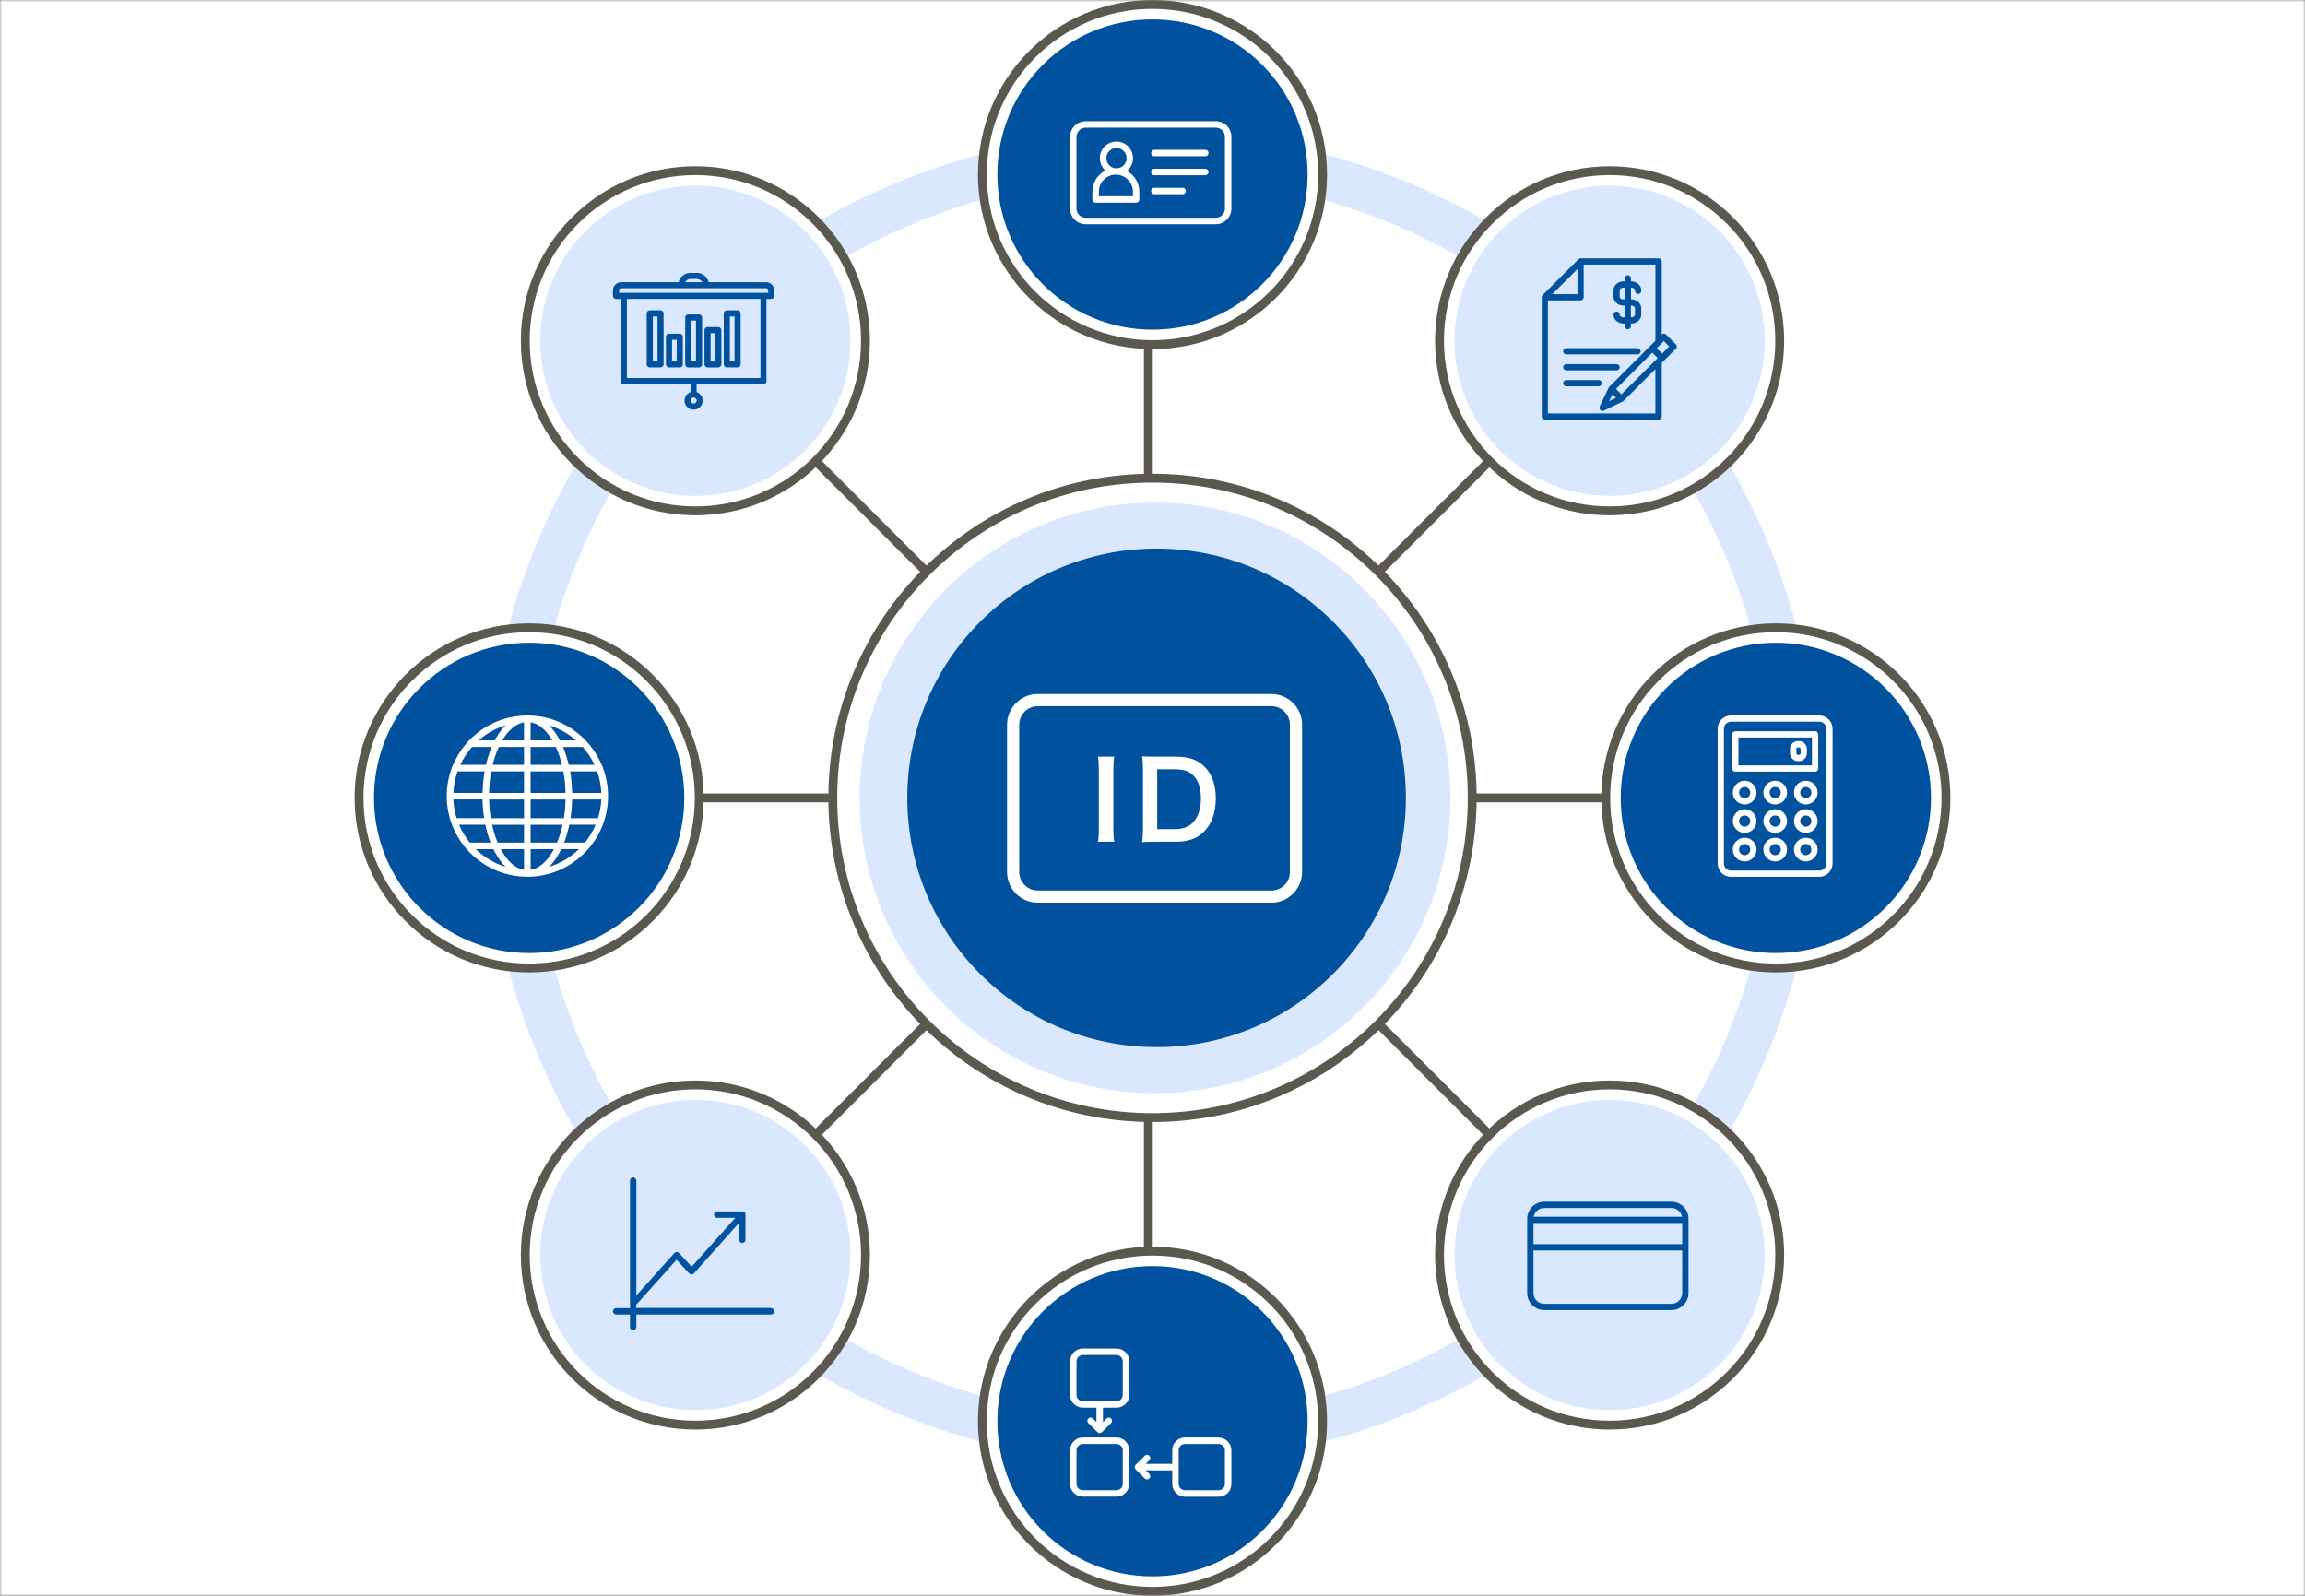 <svg width="520" height="360" viewBox="0 0 520 360" fill="none" xmlns="http://www.w3.org/2000/svg">
<rect x="0" y="0" width="520" height="360" fill="#808080" stroke="none"/>
<mask id="mask0_2991_9152" style="mask-type:alpha" maskUnits="userSpaceOnUse" x="0" y="0" width="520" height="360">
<rect width="520" height="360" fill="#D9D9D9"/>
</mask>
<g mask="url(#mask0_2991_9152)">
<rect width="520" height="360" fill="white"/>
<circle cx="260" cy="180" r="145.312" stroke="#D9E8FF" stroke-width="10"/>
<path d="M129.688 180L392.188 180" stroke="#5B584F" stroke-width="2" stroke-linecap="round" stroke-linejoin="round"/>
<path d="M259.063 48.75L259.062 311.25" stroke="#5B584F" stroke-width="2" stroke-linecap="round" stroke-linejoin="round"/>
<path d="M167.192 272.803L352.807 87.188" stroke="#5B584F" stroke-width="2" stroke-linecap="round" stroke-linejoin="round"/>
<path d="M167.192 87.189L352.807 272.805" stroke="#5B584F" stroke-width="2" stroke-linecap="round" stroke-linejoin="round"/>
<circle cx="363.125" cy="76.875" r="38.375" fill="white" stroke="#5B584F" stroke-width="2"/>
<circle cx="363.125" cy="76.875" r="35" fill="#D9E8FF"/>
<path d="M366.257 71.584C365.788 71.584 365.395 71.307 365.395 70.981C365.395 70.588 365.079 70.282 364.696 70.282C364.313 70.282 363.997 70.598 363.997 70.981C363.997 72.092 365.012 72.992 366.267 72.992H366.535V73.586C366.535 73.978 366.851 74.285 367.234 74.285C367.617 74.285 367.933 73.969 367.933 73.586V72.992H367.991C369.245 72.992 370.26 72.092 370.26 70.981V69.535C370.26 68.424 369.245 67.524 368 67.524H367.943V64.881H368C368.469 64.881 368.862 65.158 368.862 65.484V65.628C368.862 66.02 369.178 66.327 369.561 66.327C369.944 66.327 370.26 66.011 370.26 65.628V65.484C370.26 64.373 369.245 63.473 367.991 63.473H367.933V62.793C367.933 62.4 367.617 62.094 367.234 62.094C366.851 62.094 366.535 62.41 366.535 62.793V63.473H366.267C365.012 63.473 363.997 64.373 363.997 65.484V66.93C363.997 68.041 365.012 68.941 366.267 68.941H366.535V71.584H366.267H366.257ZM365.395 66.93V65.484C365.395 65.158 365.788 64.881 366.257 64.881H366.525V67.514H366.439C366.372 67.514 366.315 67.514 366.257 67.543C365.788 67.543 365.395 67.265 365.395 66.94V66.93ZM367.933 68.931H367.981C368.45 68.931 368.843 69.209 368.843 69.535V70.981C368.843 71.307 368.45 71.584 367.981 71.584H367.924V68.931H367.933Z" fill="#00529F"/>
<path d="M353.338 79.945H369.427C369.82 79.945 370.126 79.629 370.126 79.246C370.126 78.863 369.81 78.547 369.427 78.547H353.338C352.946 78.547 352.639 78.863 352.639 79.246C352.639 79.629 352.955 79.945 353.338 79.945Z" fill="#00529F"/>
<path d="M353.338 83.547H364.696C365.089 83.547 365.395 83.231 365.395 82.847C365.395 82.465 365.079 82.148 364.696 82.148H353.338C352.946 82.148 352.639 82.465 352.639 82.847C352.639 83.231 352.955 83.547 353.338 83.547Z" fill="#00529F"/>
<path d="M361.373 86.449C361.373 86.056 361.057 85.75 360.674 85.75H353.338C352.946 85.75 352.639 86.066 352.639 86.449C352.639 86.832 352.955 87.148 353.338 87.148H360.674C361.067 87.148 361.373 86.832 361.373 86.449Z" fill="#00529F"/>
<path d="M378.065 77.674L375.863 75.472C375.595 75.203 375.164 75.203 374.886 75.452V58.98C374.886 58.588 374.57 58.281 374.187 58.281H356.594C356.594 58.281 356.585 58.281 356.575 58.281C356.537 58.281 356.508 58.281 356.47 58.291C356.47 58.291 356.451 58.291 356.441 58.291C356.403 58.291 356.374 58.31 356.336 58.32C356.326 58.32 356.307 58.329 356.297 58.339C356.269 58.348 356.25 58.367 356.221 58.377C356.211 58.377 356.202 58.387 356.192 58.396C356.154 58.415 356.125 58.444 356.096 58.473L348.014 66.555C347.985 66.584 347.956 66.623 347.937 66.651C347.937 66.651 347.927 66.671 347.918 66.68C347.899 66.709 347.889 66.737 347.87 66.766C347.87 66.776 347.87 66.785 347.86 66.795C347.832 66.872 347.812 66.958 347.812 67.044C347.812 67.044 347.812 67.044 347.812 67.053V93.964C347.812 94.357 348.129 94.663 348.512 94.663H374.187C374.579 94.663 374.886 94.347 374.886 93.964V81.85L375.47 81.265L378.075 78.66C378.353 78.383 378.353 77.942 378.075 77.665L378.065 77.674ZM373.679 81.064L365.778 88.965L364.562 87.749L372.76 79.551L373.976 80.767L373.689 81.055L373.679 81.064ZM363.767 88.956L364.572 89.76L363.03 90.497L363.767 88.956ZM355.876 60.685V66.364H350.197L355.876 60.685ZM373.469 93.265H349.201V67.762H356.575C356.968 67.762 357.274 67.446 357.274 67.063V59.689H373.459V76.86L372.243 78.076L363.049 87.27C363.02 87.299 362.992 87.337 362.963 87.366C362.963 87.366 362.963 87.366 362.963 87.375C362.944 87.404 362.934 87.423 362.915 87.452L360.885 91.695C360.76 91.963 360.808 92.288 361.019 92.499C361.153 92.633 361.335 92.7 361.517 92.7C361.622 92.7 361.727 92.681 361.823 92.633L366.066 90.593C366.066 90.593 366.123 90.564 366.142 90.545C366.142 90.545 366.142 90.545 366.152 90.545C366.19 90.526 366.219 90.497 366.248 90.469L373.449 83.267V93.275L373.469 93.265ZM374.963 79.771L373.746 78.555L374.666 77.636C374.666 77.636 374.666 77.636 374.666 77.626L375.346 76.946L376.562 78.162L374.953 79.771H374.963Z" fill="#00529F"/>
<circle cx="400.625" cy="180" r="38.375" fill="white" stroke="#5B584F" stroke-width="2"/>
<circle cx="400.625" cy="180" r="35" fill="#00529F"/>
<path d="M410.436 161.406H390.488C388.841 161.406 387.5 162.747 387.5 164.394V194.81C387.5 196.457 388.841 197.798 390.488 197.798H410.436C412.083 197.798 413.424 196.457 413.424 194.81V164.394C413.424 162.747 412.083 161.406 410.436 161.406ZM412.016 194.81C412.016 195.681 411.308 196.39 410.436 196.39H390.488C389.616 196.39 388.908 195.681 388.908 194.81V164.394C388.908 163.523 389.616 162.814 390.488 162.814H410.436C411.308 162.814 412.016 163.523 412.016 164.394V194.81Z" fill="white"/>
<path d="M409.478 164.969H391.484C391.091 164.969 390.775 165.285 390.775 165.677V173.377C390.775 173.77 391.091 174.086 391.484 174.086H409.478C409.871 174.086 410.187 173.77 410.187 173.377V165.677C410.187 165.285 409.871 164.969 409.478 164.969ZM408.77 172.668H392.183V166.377H408.77V172.668Z" fill="white"/>
<path d="M405.629 171.711H405.83C406.817 171.711 407.631 170.907 407.631 169.911V168.972C407.631 167.986 406.826 167.172 405.83 167.172H405.629C404.643 167.172 403.829 167.976 403.829 168.972V169.911C403.829 170.897 404.633 171.711 405.629 171.711ZM405.246 168.982C405.246 168.771 405.418 168.599 405.629 168.599H405.83C406.041 168.599 406.213 168.771 406.213 168.982V169.92C406.213 170.131 406.041 170.303 405.83 170.303H405.629C405.418 170.303 405.246 170.131 405.246 169.92V168.982Z" fill="white"/>
<path d="M393.59 176.133C392.116 176.133 390.918 177.33 390.918 178.805C390.918 180.28 392.116 181.477 393.59 181.477C395.065 181.477 396.262 180.28 396.262 178.805C396.262 177.33 395.065 176.133 393.59 176.133ZM393.59 180.069C392.891 180.069 392.326 179.504 392.326 178.805C392.326 178.106 392.891 177.541 393.59 177.541C394.289 177.541 394.854 178.106 394.854 178.805C394.854 179.504 394.289 180.069 393.59 180.069Z" fill="white"/>
<path d="M400.485 176.133C399.011 176.133 397.813 177.33 397.813 178.805C397.813 180.28 399.011 181.477 400.485 181.477C401.96 181.477 403.157 180.28 403.157 178.805C403.157 177.33 401.96 176.133 400.485 176.133ZM400.485 180.069C399.786 180.069 399.221 179.504 399.221 178.805C399.221 178.106 399.786 177.541 400.485 177.541C401.184 177.541 401.75 178.106 401.75 178.805C401.75 179.504 401.184 180.069 400.485 180.069Z" fill="white"/>
<path d="M407.381 176.133C405.906 176.133 404.709 177.33 404.709 178.805C404.709 180.28 405.906 181.477 407.381 181.477C408.856 181.477 410.053 180.28 410.053 178.805C410.053 177.33 408.856 176.133 407.381 176.133ZM407.381 180.069C406.682 180.069 406.117 179.504 406.117 178.805C406.117 178.106 406.682 177.541 407.381 177.541C408.08 177.541 408.645 178.106 408.645 178.805C408.645 179.504 408.08 180.069 407.381 180.069Z" fill="white"/>
<path d="M393.59 182.555C392.116 182.555 390.918 183.752 390.918 185.227C390.918 186.701 392.116 187.899 393.59 187.899C395.065 187.899 396.262 186.701 396.262 185.227C396.262 183.752 395.065 182.555 393.59 182.555ZM393.59 186.491C392.891 186.491 392.326 185.926 392.326 185.227C392.326 184.528 392.891 183.962 393.59 183.962C394.289 183.962 394.854 184.528 394.854 185.227C394.854 185.926 394.289 186.491 393.59 186.491Z" fill="white"/>
<path d="M400.485 182.555C399.011 182.555 397.813 183.752 397.813 185.227C397.813 186.701 399.011 187.899 400.485 187.899C401.96 187.899 403.157 186.701 403.157 185.227C403.157 183.752 401.96 182.555 400.485 182.555ZM400.485 186.491C399.786 186.491 399.221 185.926 399.221 185.227C399.221 184.528 399.786 183.962 400.485 183.962C401.184 183.962 401.75 184.528 401.75 185.227C401.75 185.926 401.184 186.491 400.485 186.491Z" fill="white"/>
<path d="M407.381 182.555C405.906 182.555 404.709 183.752 404.709 185.227C404.709 186.701 405.906 187.899 407.381 187.899C408.856 187.899 410.053 186.701 410.053 185.227C410.053 183.752 408.856 182.555 407.381 182.555ZM407.381 186.491C406.682 186.491 406.117 185.926 406.117 185.227C406.117 184.528 406.682 183.962 407.381 183.962C408.08 183.962 408.645 184.528 408.645 185.227C408.645 185.926 408.08 186.491 407.381 186.491Z" fill="white"/>
<path d="M393.59 188.992C392.116 188.992 390.918 190.189 390.918 191.664C390.918 193.139 392.116 194.336 393.59 194.336C395.065 194.336 396.262 193.139 396.262 191.664C396.262 190.189 395.065 188.992 393.59 188.992ZM393.59 192.928C392.891 192.928 392.326 192.363 392.326 191.664C392.326 190.965 392.891 190.4 393.59 190.4C394.289 190.4 394.854 190.965 394.854 191.664C394.854 192.363 394.289 192.928 393.59 192.928Z" fill="white"/>
<path d="M400.485 188.992C399.011 188.992 397.813 190.189 397.813 191.664C397.813 193.139 399.011 194.336 400.485 194.336C401.96 194.336 403.157 193.139 403.157 191.664C403.157 190.189 401.96 188.992 400.485 188.992ZM400.485 192.928C399.786 192.928 399.221 192.363 399.221 191.664C399.221 190.965 399.786 190.4 400.485 190.4C401.184 190.4 401.75 190.965 401.75 191.664C401.75 192.363 401.184 192.928 400.485 192.928Z" fill="white"/>
<path d="M407.381 188.992C405.906 188.992 404.709 190.189 404.709 191.664C404.709 193.139 405.906 194.336 407.381 194.336C408.856 194.336 410.053 193.139 410.053 191.664C410.053 190.189 408.856 188.992 407.381 188.992ZM407.381 192.928C406.682 192.928 406.117 192.363 406.117 191.664C406.117 190.965 406.682 190.4 407.381 190.4C408.08 190.4 408.645 190.965 408.645 191.664C408.645 192.363 408.08 192.928 407.381 192.928Z" fill="white"/>
<circle cx="363.125" cy="283.125" r="38.375" fill="white" stroke="#5B584F" stroke-width="2"/>
<circle cx="363.125" cy="283.125" r="35" fill="#D9E8FF"/>
<path d="M377.073 271.094H348.382C346.256 271.094 344.532 272.818 344.532 274.944V291.703C344.532 293.829 346.256 295.553 348.382 295.553H377.073C379.2 295.553 380.923 293.829 380.923 291.703V274.944C380.923 272.818 379.2 271.094 377.073 271.094ZM345.949 275.911H379.506V280.68H345.949V275.911ZM348.382 272.511H377.073C378.261 272.511 379.247 273.363 379.458 274.493H345.987C346.198 273.363 347.194 272.511 348.372 272.511H348.382ZM377.073 294.135H348.382C347.041 294.135 345.949 293.044 345.949 291.703V282.097H379.506V291.703C379.506 293.044 378.414 294.135 377.073 294.135Z" fill="#00529F"/>
<circle cx="260" cy="320.625" r="38.375" fill="white" stroke="#5B584F" stroke-width="2"/>
<circle cx="260" cy="320.625" r="35" fill="#00529F"/>
<path d="M251.874 324.289H244.279C242.69 324.289 241.406 325.582 241.406 327.162V334.756C241.406 336.346 242.699 337.629 244.279 337.629H251.874C253.463 337.629 254.747 336.337 254.747 334.756V327.162C254.747 325.572 253.454 324.289 251.874 324.289ZM253.291 334.766C253.291 335.551 252.659 336.183 251.874 336.183H244.279C243.494 336.183 242.862 335.551 242.862 334.766V327.172C242.862 326.386 243.494 325.754 244.279 325.754H251.874C252.659 325.754 253.291 326.386 253.291 327.172V334.766Z" fill="white"/>
<path d="M274.915 324.289H267.321C265.731 324.289 264.448 325.582 264.448 327.162V330.236H258.472L259.277 329.432C259.564 329.144 259.564 328.685 259.277 328.407C258.989 328.12 258.53 328.12 258.252 328.407L256.202 330.456C256.068 330.591 255.992 330.782 255.992 330.974C255.992 331.165 256.068 331.347 256.202 331.491L258.252 333.54C258.395 333.684 258.577 333.751 258.769 333.751C258.961 333.751 259.142 333.684 259.286 333.54C259.573 333.253 259.573 332.793 259.286 332.515L258.482 331.711H264.458V334.785C264.458 336.375 265.75 337.658 267.331 337.658H274.925C276.515 337.658 277.798 336.365 277.798 334.785V327.191C277.798 325.601 276.505 324.318 274.925 324.318L274.915 324.289ZM276.333 334.766C276.333 335.551 275.701 336.183 274.915 336.183H267.321C266.536 336.183 265.904 335.551 265.904 334.766V327.172C265.904 326.386 266.536 325.754 267.321 325.754H274.915C275.701 325.754 276.333 326.386 276.333 327.172V334.766Z" fill="white"/>
<path d="M251.874 304.219H244.279C242.69 304.219 241.406 305.512 241.406 307.092V314.686C241.406 316.276 242.699 317.559 244.279 317.559H247.353V320.806L246.549 320.001C246.262 319.714 245.802 319.714 245.524 320.001C245.237 320.289 245.237 320.748 245.524 321.026L247.574 323.075C247.717 323.219 247.899 323.286 248.091 323.286C248.282 323.286 248.464 323.219 248.608 323.075L250.657 321.026C250.945 320.739 250.945 320.279 250.657 320.001C250.37 319.714 249.91 319.714 249.633 320.001L248.828 320.806V317.559H251.902C253.492 317.559 254.775 316.266 254.775 314.686V307.092C254.775 305.502 253.482 304.219 251.902 304.219H251.874ZM253.291 314.696C253.291 315.481 252.659 316.113 251.874 316.113H244.279C243.494 316.113 242.862 315.481 242.862 314.696V307.101C242.862 306.316 243.494 305.684 244.279 305.684H251.874C252.659 305.684 253.291 306.316 253.291 307.101V314.696Z" fill="white"/>
<circle cx="156.875" cy="283.125" r="38.375" fill="white" stroke="#5B584F" stroke-width="2"/>
<circle cx="156.875" cy="283.125" r="35" fill="#D9E8FF"/>
<path d="M173.907 295.073H143.511V294.365L152.628 284.204L155.491 287.278C155.625 287.422 155.826 287.517 156.027 287.508C156.229 287.508 156.42 287.422 156.554 287.268L166.734 275.863V279.693C166.734 280.086 167.06 280.411 167.452 280.411C167.845 280.411 168.171 280.086 168.171 279.693V273.985C168.171 273.985 168.171 273.966 168.171 273.957C168.171 273.957 168.171 273.947 168.171 273.938C168.171 273.899 168.171 273.861 168.152 273.813C168.152 273.813 168.152 273.804 168.152 273.794C168.142 273.756 168.123 273.717 168.113 273.679C168.113 273.679 168.113 273.669 168.113 273.66C168.094 273.622 168.075 273.583 168.046 273.555C168.046 273.555 168.046 273.545 168.037 273.535C168.008 273.497 167.979 273.468 167.95 273.44C167.922 273.411 167.883 273.382 167.845 273.363C167.845 273.363 167.845 273.363 167.836 273.363C167.797 273.344 167.759 273.325 167.721 273.315C167.721 273.315 167.721 273.315 167.711 273.315C167.673 273.306 167.634 273.296 167.596 273.286C167.596 273.286 167.587 273.286 167.577 273.286C167.548 273.286 167.519 273.286 167.491 273.286H161.783C161.39 273.286 161.065 273.612 161.065 274.005C161.065 274.397 161.39 274.723 161.783 274.723H165.891L156.047 285.755L153.183 282.681C153.049 282.538 152.858 282.442 152.656 282.451C152.455 282.451 152.264 282.537 152.13 282.691L143.559 292.248V266.343C143.559 265.951 143.233 265.625 142.84 265.625C142.448 265.625 142.122 265.951 142.122 266.343V295.112H139C138.607 295.112 138.282 295.437 138.282 295.83C138.282 296.223 138.607 296.548 139 296.548H142.122V299.383C142.122 299.776 142.448 300.101 142.84 300.101C143.233 300.101 143.559 299.776 143.559 299.383V296.548H173.955C174.348 296.548 174.673 296.223 174.673 295.83C174.673 295.437 174.348 295.112 173.955 295.112L173.907 295.073Z" fill="#00529F"/>
<circle cx="119.375" cy="180" r="38.375" fill="white" stroke="#5B584F" stroke-width="2"/>
<circle cx="119.375" cy="180" r="35" fill="#00529F"/>
<path d="M132.969 191.219C135.593 188.068 137.173 184.007 137.173 179.592C137.173 177.38 136.771 175.254 136.043 173.291C136.043 173.099 135.967 172.917 135.842 172.783C133.142 166.118 126.601 161.406 118.978 161.406C111.354 161.406 104.814 166.118 102.113 172.783C101.988 172.917 101.912 173.09 101.912 173.291C101.184 175.254 100.782 177.38 100.782 179.592C100.782 184.007 102.362 188.058 104.986 191.219C105.024 191.276 105.072 191.334 105.12 191.381C108.462 195.298 113.433 197.788 118.968 197.788C124.503 197.788 129.483 195.298 132.816 191.381C132.873 191.334 132.912 191.276 132.95 191.219H132.969ZM103.224 174.028H109.334C109.066 175.58 108.903 177.208 108.864 178.874H102.285C102.362 177.179 102.688 175.561 103.224 174.028ZM106.499 168.493C106.547 168.503 106.604 168.512 106.662 168.512H110.923C110.397 169.757 109.956 171.107 109.631 172.544H103.827C104.517 171.06 105.426 169.7 106.499 168.493ZM134.118 172.544H128.315C127.98 171.107 127.549 169.757 127.022 168.512H131.284C131.341 168.512 131.389 168.512 131.446 168.493C132.519 169.7 133.429 171.06 134.118 172.544ZM134.923 184.572H128.707C128.918 183.212 129.043 181.795 129.071 180.359H135.651C135.584 181.824 135.335 183.232 134.913 184.572H134.923ZM119.705 172.544V168.512H125.394C125.969 169.738 126.428 171.098 126.783 172.544H119.705ZM127.099 174.028C127.386 175.57 127.549 177.198 127.587 178.874H119.696V174.028H127.089H127.099ZM119.705 167.028V162.948C121.506 163.255 123.22 164.672 124.618 167.028H119.705ZM118.221 167.028H113.308C114.706 164.672 116.411 163.255 118.221 162.948V167.028ZM118.221 168.512V172.544H111.144C111.498 171.098 111.967 169.738 112.532 168.512H118.221ZM118.221 174.028V178.874H110.33C110.368 177.198 110.531 175.58 110.818 174.028H118.211H118.221ZM118.221 180.359V184.572H110.722C110.502 183.222 110.368 181.805 110.339 180.359H118.231H118.221ZM118.221 186.057V190.089H112.274C111.747 188.853 111.326 187.493 111.01 186.057H118.231H118.221ZM118.221 191.573V196.246C116.277 195.921 114.438 194.293 112.982 191.592C112.982 191.592 112.982 191.583 112.982 191.573H118.231H118.221ZM119.705 190.089V186.057H126.926C126.61 187.493 126.179 188.853 125.662 190.089H119.715H119.705ZM124.953 191.573C124.953 191.573 124.953 191.583 124.953 191.592C123.498 194.293 121.659 195.921 119.715 196.246V191.573H124.963H124.953ZM119.705 184.572V180.359H127.597C127.558 181.805 127.434 183.222 127.214 184.572H119.715H119.705ZM129.081 178.874C129.043 177.208 128.889 175.58 128.612 174.028H134.722C135.258 175.551 135.584 177.179 135.66 178.874H129.081ZM126.313 167.028C126.313 167.028 126.275 166.942 126.246 166.903C125.538 165.582 124.724 164.48 123.852 163.618C126.131 164.318 128.209 165.496 129.962 167.028H126.313ZM111.68 166.903C111.68 166.903 111.642 166.989 111.613 167.028H107.964C109.717 165.496 111.785 164.318 114.074 163.618C113.193 164.48 112.389 165.582 111.68 166.903ZM108.855 180.349C108.884 181.795 109.008 183.203 109.219 184.563H103.004C102.582 183.222 102.333 181.805 102.266 180.349H108.845H108.855ZM109.497 186.047C109.793 187.474 110.186 188.824 110.675 190.079H105.972C104.986 188.863 104.172 187.512 103.559 186.047H109.497ZM111.316 191.563C111.431 191.812 111.556 192.052 111.68 192.282C112.389 193.603 113.203 194.705 114.074 195.566C111.508 194.781 109.2 193.383 107.323 191.563H111.316ZM126.256 192.282C126.38 192.052 126.505 191.803 126.62 191.563H130.613C128.736 193.393 126.428 194.781 123.862 195.566C124.743 194.705 125.547 193.603 126.256 192.282ZM127.261 190.079C127.75 188.824 128.142 187.474 128.439 186.047H134.377C133.764 187.512 132.95 188.863 131.964 190.079H127.261Z" fill="white"/>
<circle cx="156.875" cy="76.875" r="38.375" fill="white" stroke="#5B584F" stroke-width="2"/>
<circle cx="156.875" cy="76.875" r="35" fill="#D9E8FF"/>
<path d="M172.844 63.66H159.867C159.58 62.463 158.507 61.562 157.214 61.562H155.749C154.466 61.562 153.384 62.463 153.096 63.66H140.12C139.105 63.66 138.281 64.483 138.281 65.499V66.753C138.281 67.136 138.588 67.443 138.971 67.443H140.043V85.964C140.043 86.347 140.35 86.653 140.733 86.653H155.797V88.444C155.002 88.732 154.428 89.488 154.428 90.369C154.428 91.499 155.347 92.419 156.477 92.419C157.607 92.419 158.526 91.499 158.526 90.369C158.526 89.479 157.952 88.722 157.157 88.444V86.653H172.221C172.604 86.653 172.911 86.347 172.911 85.964V67.443H173.983C174.366 67.443 174.673 67.136 174.673 66.753V65.499C174.673 64.483 173.849 63.66 172.834 63.66H172.844ZM156.487 91.049C156.113 91.049 155.807 90.743 155.807 90.369C155.807 89.996 156.113 89.689 156.487 89.689C156.86 89.689 157.167 89.996 157.167 90.369C157.167 90.743 156.86 91.049 156.487 91.049ZM155.759 62.932H157.224C157.741 62.932 158.201 63.229 158.421 63.66H154.562C154.792 63.229 155.242 62.932 155.759 62.932ZM171.56 85.275H141.422V67.433H171.56V85.275ZM173.313 66.064H139.66V65.489C139.66 65.23 139.871 65.02 140.13 65.02H172.844C173.102 65.02 173.313 65.23 173.313 65.489V66.064Z" fill="#00529F"/>
<path d="M146.585 82.887H149.017C149.4 82.887 149.707 82.58 149.707 82.197V70.705C149.707 70.322 149.4 70.016 149.017 70.016H146.585C146.201 70.016 145.895 70.322 145.895 70.705V82.197C145.895 82.58 146.201 82.887 146.585 82.887ZM147.274 71.395H148.328V81.517H147.274V71.395Z" fill="#00529F"/>
<path d="M150.923 82.885H153.355C153.738 82.885 154.045 82.579 154.045 82.196V75.971C154.045 75.588 153.738 75.281 153.355 75.281H150.923C150.54 75.281 150.233 75.588 150.233 75.971V82.196C150.233 82.579 150.54 82.885 150.923 82.885ZM151.612 76.66H152.666V81.516H151.612V76.66Z" fill="#00529F"/>
<path d="M155.27 82.888H157.703C158.086 82.888 158.392 82.581 158.392 82.198V71.635C158.392 71.252 158.086 70.945 157.703 70.945H155.27C154.887 70.945 154.581 71.252 154.581 71.635V82.198C154.581 82.581 154.887 82.888 155.27 82.888ZM155.96 72.324H157.013V81.518H155.96V72.324Z" fill="#00529F"/>
<path d="M159.619 82.889H162.051C162.434 82.889 162.741 82.582 162.741 82.199V74.471C162.741 74.088 162.434 73.781 162.051 73.781H159.619C159.236 73.781 158.929 74.088 158.929 74.471V82.199C158.929 82.582 159.236 82.889 159.619 82.889ZM160.308 75.16H161.362V81.519H160.308V75.16Z" fill="#00529F"/>
<path d="M163.965 82.887H166.398C166.781 82.887 167.087 82.58 167.087 82.197V70.705C167.087 70.322 166.781 70.016 166.398 70.016H163.965C163.582 70.016 163.276 70.322 163.276 70.705V82.197C163.276 82.58 163.582 82.887 163.965 82.887ZM164.655 71.395H165.708V81.517H164.655V71.395Z" fill="#00529F"/>
<circle cx="260" cy="39.375" r="38.375" fill="white" stroke="#5B584F" stroke-width="2"/>
<circle cx="260" cy="39.375" r="35" fill="#00529F"/>
<path d="M274.274 27.344H244.93C242.986 27.344 241.406 28.924 241.406 30.868V47.062C241.406 49.006 242.986 50.587 244.93 50.587H274.274C276.218 50.587 277.798 49.006 277.798 47.062V30.868C277.798 28.924 276.218 27.344 274.274 27.344ZM276.342 47.062C276.342 48.202 275.413 49.131 274.274 49.131H244.93C243.791 49.131 242.862 48.202 242.862 47.062V30.868C242.862 29.728 243.791 28.799 244.93 28.799H274.274C275.413 28.799 276.342 29.728 276.342 30.868V47.062Z" fill="white"/>
<path d="M254.239 38.574C255.072 37.885 255.608 36.85 255.608 35.682C255.608 33.613 253.932 31.938 251.864 31.938C249.795 31.938 248.119 33.613 248.119 35.682C248.119 36.803 248.617 37.808 249.393 38.488C247.64 39.35 246.434 41.16 246.434 43.248V45C246.434 45.402 246.759 45.728 247.161 45.728H256.307C256.709 45.728 257.035 45.402 257.035 45V43.248C257.035 41.227 255.895 39.465 254.239 38.574ZM249.584 35.682C249.584 34.418 250.609 33.393 251.873 33.393C253.137 33.393 254.162 34.418 254.162 35.682C254.162 36.879 253.243 37.856 252.074 37.961C251.969 37.961 251.854 37.952 251.749 37.952C251.701 37.952 251.653 37.952 251.605 37.952C250.475 37.818 249.594 36.85 249.594 35.682H249.584ZM255.589 44.272H247.899V43.248C247.899 41.198 249.508 39.513 251.538 39.407C251.643 39.417 251.758 39.426 251.873 39.426C251.94 39.426 252.007 39.426 252.084 39.426C254.047 39.599 255.589 41.246 255.589 43.257V44.282V44.272Z" fill="white"/>
<path d="M271.918 33.797H260.416C260.014 33.797 259.688 34.123 259.688 34.525C259.688 34.927 260.014 35.252 260.416 35.252H271.918C272.32 35.252 272.646 34.927 272.646 34.525C272.646 34.123 272.32 33.797 271.918 33.797Z" fill="white"/>
<path d="M271.918 38.078H260.416C260.014 38.078 259.688 38.404 259.688 38.806C259.688 39.208 260.014 39.534 260.416 39.534H271.918C272.32 39.534 272.646 39.208 272.646 38.806C272.646 38.404 272.32 38.078 271.918 38.078Z" fill="white"/>
<path d="M266.784 42.359H260.406C260.004 42.359 259.678 42.685 259.678 43.087C259.678 43.489 260.004 43.815 260.406 43.815H266.784C267.186 43.815 267.512 43.489 267.512 43.087C267.512 42.685 267.186 42.359 266.784 42.359Z" fill="white"/>
<circle cx="260" cy="180" r="72.125" fill="white" stroke="#5B584F" stroke-width="2"/>
<circle cx="260.568" cy="180.002" r="66.627" fill="#D9E8FF"/>
<circle cx="260.923" cy="179.986" r="56.236" fill="#00529F"/>
<path d="M286.822 156.562H234.115C230.297 156.562 227.188 159.672 227.188 163.49V196.71C227.188 200.529 230.297 203.638 234.115 203.638H286.822C290.641 203.638 293.75 200.529 293.75 196.71V163.49C293.75 159.672 290.641 156.562 286.822 156.562ZM286.822 200.888H234.115C231.812 200.888 229.938 199.014 229.938 196.71V163.49C229.938 161.187 231.812 159.313 234.115 159.313H286.822C289.126 159.313 291 161.187 291 163.49C291 180.955 291 184.08 291 196.719C291 199.022 289.126 200.897 286.822 200.897V200.888Z" fill="white"/>
<path d="M257.852 186.786V173.761C257.852 172.41 257.804 171.686 257.659 170.625C258.624 170.673 259.203 170.697 260.722 170.697H265.088C268.103 170.697 270.057 171.324 271.601 172.82C273.361 174.484 274.278 176.993 274.278 180.128C274.278 183.409 273.313 186.014 271.432 187.799C269.888 189.246 267.958 189.897 265.112 189.897H260.722C259.251 189.897 258.648 189.921 257.659 189.969C257.804 188.98 257.852 188.233 257.852 186.786ZM261.06 187.051H264.895C266.873 187.051 268.151 186.593 269.165 185.507C270.322 184.277 270.925 182.42 270.925 180.152C270.925 177.861 270.371 176.149 269.261 174.991C268.272 173.954 267.018 173.544 264.919 173.544H261.06V187.051Z" fill="white"/>
<path d="M247.698 170.695H251.365C251.22 171.612 251.172 172.36 251.172 173.807V186.783C251.172 188.207 251.22 188.978 251.365 189.895H247.698C247.843 188.978 247.891 188.207 247.891 186.783V173.807C247.891 172.311 247.843 171.66 247.698 170.695Z" fill="white"/>
</g>
</svg>
